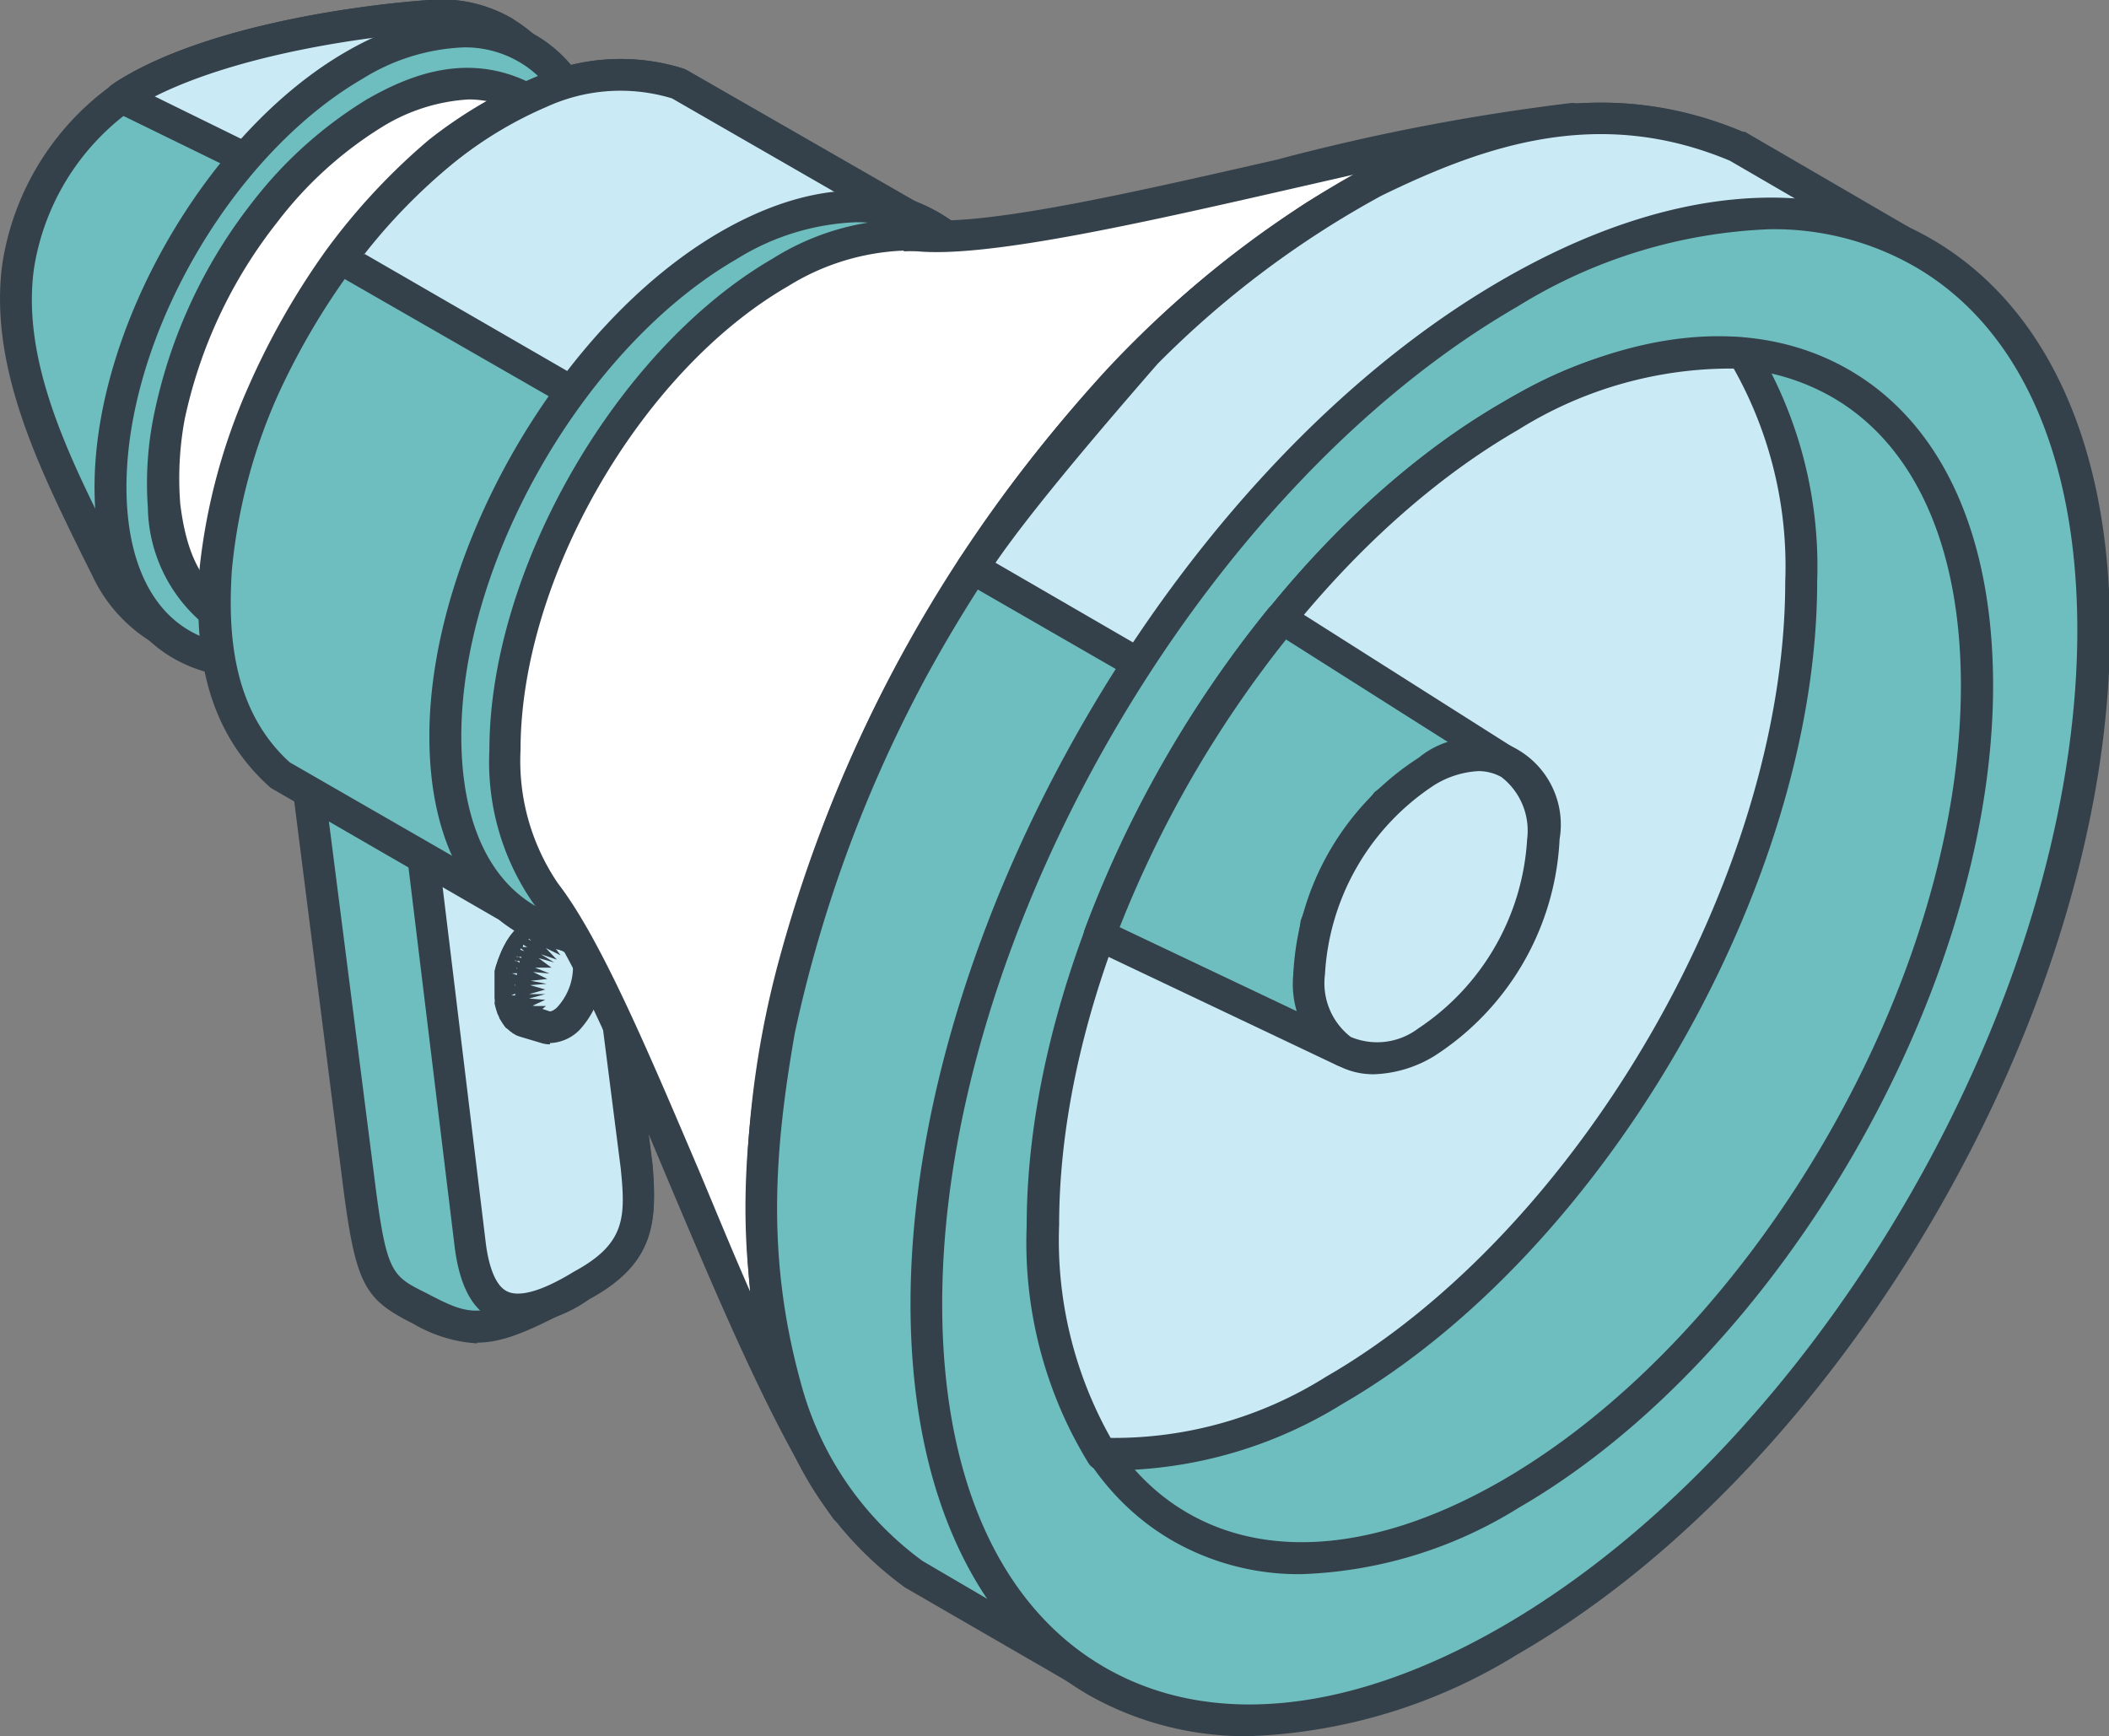 <svg xmlns="http://www.w3.org/2000/svg" viewBox="0 0 81.88 67.41"><rect x="0" y="0" width="81.88" height="67.41" fill="#808080" stroke="none"/><defs><style>.cls-1{fill:#6ebebf;}.cls-1,.cls-2,.cls-3,.cls-4{fill-rule:evenodd;}.cls-2{fill:#34414a;}.cls-3{fill:#caebf6;}.cls-4{fill:#fff;}</style></defs><title>img_function_marketing</title><g id="レイヤー_2" data-name="レイヤー 2"><g id="_Layer_" data-name="&lt;Layer&gt;"><path class="cls-1" d="M5,3.59C8.16,1.72,13.53.83,16.71.63s5.61,2.29,5.61,6.74c0,6-4.24,13.38-9.45,16.4-5.62,3.23-8-.26-8.75-1.72C2.35,18.43.16,14.37.7,10.34A9.82,9.82,0,0,1,5,3.59Z"/><path class="cls-2" d="M5.32,4.12a9.37,9.37,0,0,0-4,6.3C.82,14,2.68,17.73,4.32,21l.36.75a4.77,4.77,0,0,0,2.75,2.53c1.43.43,3.15.07,5.13-1.08,5-2.91,9.16-10,9.16-15.86A6.78,6.78,0,0,0,20,2.32a4.28,4.28,0,0,0-3.23-1.08c-2.75.18-8.24,1-11.43,2.88ZM8.65,25.71a5.42,5.42,0,0,1-1.57-.22,6,6,0,0,1-3.51-3.17l-.37-.74C1.5,18.12-.44,14.2.09,10.25A10.51,10.51,0,0,1,4.7,3.06h0C8.09,1,13.83.2,16.67,0a5.37,5.37,0,0,1,4.14,1.41,7.94,7.94,0,0,1,2.14,6c0,6.22-4.39,13.82-9.79,16.93A9.17,9.17,0,0,1,8.65,25.71Z"/><path class="cls-3" d="M5,3.59C8.16,1.72,13.53.83,16.71.63a4.94,4.94,0,0,1,2.87.63,43.11,43.11,0,0,0-6,6.89L4.72,3.78A2.2,2.2,0,0,1,5,3.59Z"/><path class="cls-2" d="M6,3.74l7.37,3.62A42.7,42.7,0,0,1,18.5,1.45a4.53,4.53,0,0,0-1.75-.21c-2.56.17-7.48.87-10.73,2.5Zm7.58,5a.54.54,0,0,1-.26-.07L4.44,4.33a.6.6,0,0,1-.35-.51.59.59,0,0,1,.28-.55,2.66,2.66,0,0,1,.33-.21h0C8.09,1,13.83.2,16.67,0a5.6,5.6,0,0,1,3.22.72.69.69,0,0,1,.32.47.65.65,0,0,1-.2.51,40.69,40.69,0,0,0-5.89,6.78A.64.64,0,0,1,13.6,8.77Z"/><path class="cls-1" d="M13.76,2.52C19-.5,23.21,2,23.21,8S19,21.36,13.76,24.37,4.28,25,4.28,18.91,8.52,5.54,13.76,2.52Z"/><path class="cls-2" d="M13.76,2.52h0ZM18,1.84a8,8,0,0,0-3.91,1.21h0C9,6,4.91,13.08,4.91,18.91c0,2.69.87,4.68,2.47,5.59s3.74.69,6.07-.66c5.05-2.91,9.16-10,9.16-15.86,0-2.69-.87-4.67-2.48-5.59A4.15,4.15,0,0,0,18,1.84ZM9.53,26.29a5.51,5.51,0,0,1-2.78-.72c-2-1.14-3.08-3.51-3.08-6.66C3.67,12.69,8.06,5.1,13.45,2c2.72-1.57,5.32-1.8,7.31-.66S23.84,4.83,23.84,8c0,6.22-4.38,13.82-9.77,16.93A9.27,9.27,0,0,1,9.53,26.29Z"/><path class="cls-4" d="M15.71,28.05l-7-4a5.38,5.38,0,0,1-2.38-4.39,13.53,13.53,0,0,1,.21-3.48,19.52,19.52,0,0,1,3.72-7.92,15.6,15.6,0,0,1,4.28-3.85c1.87-1,3.84-1.62,5.84-.57l7,4c-2.93-1.54-6.13.46-8.28,2.42a19.52,19.52,0,0,0-5,7.85,13.45,13.45,0,0,0-.71,6A5.14,5.14,0,0,0,15.71,28.05Z"/><path class="cls-2" d="M18.21,3.86a7.18,7.18,0,0,0-3.36,1.06,15.06,15.06,0,0,0-4.08,3.7,18.57,18.57,0,0,0-3.6,7.66A12.56,12.56,0,0,0,7,19.58c.25,2,.85,3.13,2.08,3.92l4.18,2.4a7.67,7.67,0,0,1-.44-1.69,14,14,0,0,1,.74-6.29,20,20,0,0,1,5.14-8.1,11.11,11.11,0,0,1,5.6-3.07L20.09,4.34a4.07,4.07,0,0,0-1.88-.48Zm-2.5,24.81a.76.76,0,0,1-.32-.08l-7-4A6,6,0,0,1,5.74,19.7,13.17,13.17,0,0,1,6,16,19.82,19.82,0,0,1,9.79,7.86a16.41,16.41,0,0,1,4.45-4c1.74-1,4-1.86,6.44-.59l7,4a.62.62,0,0,1-.59,1.08c-2.62-1.37-5.58.51-7.6,2.34a19.08,19.08,0,0,0-4.81,7.6A12.64,12.64,0,0,0,14,24a4.52,4.52,0,0,0,2,3.49.62.62,0,0,1,.18.84A.56.56,0,0,1,15.71,28.67Z"/><path class="cls-1" d="M22.31,26.4l2.41,18.92c.16,2,.13,3.36-2.11,4.57-3.69,2-4.21,2-6.28.93-1.51-.76-1.88-.88-2.38-4.71l-2.33-18.4v0h0v0l0,0h0v0h0l0,0h0l0,0h0L15.39,30h0l0,0h.73l0,0h.05l5.87-3.39,0,0h0v0h0l0,0h0l0,0v0h0v0l0,0Z"/><path class="cls-2" d="M12.4,29,14.57,46c.44,3.43.66,3.55,1.95,4.19,1.91,1,2.19,1.1,5.79-.87,2-1.06,2-2.09,1.79-4L21.82,27.49l-5.25,3-.17.08-.14,0-.17,0-.16,0h-.17l-.16,0-.16,0-.15-.06-.14-.06L12.4,29Zm6.13,23.16a5.55,5.55,0,0,1-2.48-.76c-1.84-.93-2.22-1.43-2.71-5.18L11,27.78a.59.59,0,0,1,.5-.68.62.62,0,0,1,.66.33l3.69,2.05,5.93-3.39a.66.66,0,0,1,.59-.28.61.61,0,0,1,.54.51l2.42,18.92c.17,2.18.1,3.81-2.44,5.19C20.75,51.61,19.6,52.13,18.53,52.13Z"/><path class="cls-3" d="M22.31,26.4l2.41,18.92c.16,2,.13,3.36-2.11,4.57-2.68,1.65-4,1.18-4.35-1.56L16,30.07h.15l0,0h.05l5.87-3.39,0,0h0v0h0l0,0h0l0,0v0h0v0l0,0Z"/><path class="cls-2" d="M16.7,30.45l2.16,17.81c.09.73.32,1.64.83,1.88.34.17,1.07.17,2.6-.77,2-1.08,2-2.11,1.81-4L21.82,27.49l-5.12,3Zm3.4,21a2,2,0,0,1-.94-.21c-.83-.39-1.32-1.33-1.51-2.84L15.43,30.15a.6.6,0,0,1,.48-.68l5.88-3.38a.66.66,0,0,1,.59-.28.61.61,0,0,1,.54.51l2.42,18.92c.17,2.18.1,3.81-2.44,5.19A5.59,5.59,0,0,1,20.1,51.46Z"/><path class="cls-3" d="M22.05,39.55a.9.9,0,0,1-.87.31l-.78-.24h-.06l0,0,0,0-.05,0,0,0-.05,0,0,0,0,0,0-.05,0,0,0-.06,0-.06,0-.07V39l0-.07,0-.08V38.8l0-.08v-.07l0-.09v-.33l0-.09v-.09l0-.08v-.09l0-.09,0-.08,0-.08,0-.09,0-.09,0-.08,0-.09,0-.08,0-.08,0-.08,0-.07.06-.08,0-.07.05-.08,0-.06.05-.07.11-.13.07,0,.05-.06.05,0,.05,0,.07,0,0,0,.06,0,.06,0,.06,0,.05,0h.05l.05,0h.33l.77.23a.9.9,0,0,1,.57.74A2.86,2.86,0,0,1,22.05,39.55Z"/><path class="cls-2" d="M20.47,38.85l-.49.43.56-.28.81.27s.12,0,.28-.16a2.31,2.31,0,0,0,.59-1.92c0-.22-.14-.29-.15-.29l-.78-.24-.48-.47.28.55-.55-.31.38.47-.09.11-.56-.27.48.41L20.1,37l.56.28L20,37.2l.52.33h-.64l.59.16h-.64l.57.22-.64.12.63.06-.65.12.61.12-.61.21.63-.05-.61.21.63,0-.53.39.58-.24Zm1.58.7h0Zm-.7,1a1.13,1.13,0,0,1-.36-.06l-.77-.23a1.77,1.77,0,0,1-.17-.06l-.14-.08s-.1-.08-.12-.09a1.12,1.12,0,0,0-.16-.13s-.14-.19-.14-.2l-.1-.16a.56.56,0,0,0-.07-.16l-.07-.22s-.05-.19-.05-.2a.71.71,0,0,0,0-.21v-.43s0-.18,0-.19,0-.2,0-.22l0-.21.05-.19s.07-.2.07-.21.08-.2.08-.21l.08-.19.09-.18.1-.18.12-.18.18-.22.17-.18a.85.85,0,0,0,.14-.11l.16-.12.21-.11.19-.08.21,0,.18,0,.21,0,.16,0,.78.23a1.52,1.52,0,0,1,1,1.2A3.55,3.55,0,0,1,22.49,40h0A1.7,1.7,0,0,1,21.35,40.5Z"/><polygon class="cls-3" points="21.18 39.86 20.39 39.62 20.34 39.61 20.3 39.59 20.26 39.56 20.21 39.53 20.17 39.5 20.12 39.46 20.09 39.42 20.05 39.38 20.01 39.33 19.98 39.28 19.94 39.22 19.91 39.16 19.89 39.09 19.88 39.03 19.84 38.96 19.82 38.88 19.81 38.8 19.79 38.73 19.79 38.65 19.77 38.56 19.77 38.23 19.79 38.14 19.79 38.05 19.81 37.97 19.82 37.88 19.84 37.79 19.86 37.71 19.88 37.63 19.91 37.54 19.93 37.45 19.96 37.37 20 37.28 20.03 37.2 20.07 37.12 20.1 37.04 20.13 36.97 20.19 36.89 20.22 36.82 20.27 36.74 20.31 36.68 20.36 36.61 20.42 36.55 20.47 36.48 20.54 36.42 20.59 36.37 20.64 36.32 20.69 36.27 20.76 36.23 20.81 36.19 20.87 36.16 20.93 36.13 20.99 36.11 21.04 36.09 21.09 36.07 21.14 36.05 21.21 36.05 21.27 36.04 21.32 36.04 21.37 36.05 21.42 36.06 21.47 36.07 22.24 36.3 22.2 36.29 22.16 36.28 22.1 36.28 22.05 36.28 21.98 36.28 21.93 36.29 21.88 36.3 21.82 36.32 21.77 36.34 21.7 36.37 21.65 36.39 21.59 36.42 21.54 36.47 21.47 36.51 21.42 36.56 21.37 36.61 21.3 36.66 21.25 36.72 21.2 36.78 21.14 36.84 21.09 36.91 21.06 36.98 21.01 37.05 20.97 37.13 20.92 37.2 20.88 37.28 20.85 37.36 20.81 37.44 20.78 37.52 20.75 37.6 20.71 37.69 20.69 37.77 20.66 37.86 20.64 37.95 20.62 38.03 20.6 38.12 20.59 38.2 20.57 38.29 20.57 38.38 20.55 38.46 20.55 38.8 20.57 38.88 20.57 38.96 20.59 39.04 20.6 39.12 20.62 39.19 20.64 39.26 20.68 39.33 20.69 39.39 20.73 39.45 20.76 39.51 20.8 39.56 20.83 39.61 20.87 39.65 20.9 39.7 20.96 39.73 20.99 39.77 21.04 39.79 21.08 39.82 21.13 39.84 21.18 39.86"/><path class="cls-2" d="M20.81,36.19l0,.07,0,0-.06-.05Zm-.27.24.08.1s0,0,0,0l-.1-.06Zm-.23.25.16.09a.08.08,0,0,1,0,0l-.17,0Zm-.09.14.14.11s0,0,0,0l-.18-.06Zm-.16.3.18.08s0,0,0-.05l-.2,0Zm-.06.16.17.1s0,0,0-.07l-.19,0Zm.09.33-.21,0,.18,0a.09.09,0,0,0,0-.06Zm0,.18h-.21l.19.07V37.8ZM20,38.1l-.19,0H20v0Zm0,.17-.19,0,.17,0s0,0,0-.07Zm0,.31-.15.07.15,0v-.05Zm0,.17-.13,0h.13v0Zm0,.36-.07,0,.07,0h0Zm1.16,1.36-.15,0-.77-.24a1.77,1.77,0,0,1-.17-.06l-.14-.08s-.1-.08-.12-.09l-.14-.13a1.4,1.4,0,0,1-.16-.2l-.1-.16a.56.56,0,0,0-.07-.16l-.07-.22s-.05-.19-.05-.2a.71.71,0,0,0,0-.21v-.43s0-.18,0-.19,0-.2,0-.22l0-.21.05-.19s.07-.2.07-.21.08-.2.08-.21l.08-.19.09-.18.1-.18.12-.18s.12-.16.14-.17L20.1,36s.14-.14.14-.15a.85.85,0,0,0,.14-.1l.17-.11.21-.1.16-.05.21,0h.24l.21,0,.85.25a.64.64,0,0,1,.42.76.61.61,0,0,1-.75.43l0,0v0l-.18-.06,0,.1-.39-.2.23.32-.57-.28.43.45L21,37.05l.52.32-.61-.17.5.37-.64,0,.57.23-.64-.06.55.27-.64.07.61.12-.64.05.59.17-.63.18h.63l-.63.17.63.05-.52.24.05,0,.5,0-.19.15.19.07.08,0a.69.69,0,0,1,.43.81A.64.64,0,0,1,21.14,40.47Z"/><path class="cls-1" d="M28.5,9.6C34.41,6.19,39.21,9,39.21,15.78S34.41,30.91,28.5,34.32,17.79,35,17.79,28.14,22.59,13,28.5,9.6Z"/><path class="cls-2" d="M33.28,8.75a9.06,9.06,0,0,0-4.47,1.38c-5.74,3.31-10.4,11.39-10.4,18,0,3.07,1,5.35,2.82,6.4s4.29.78,7-.75c5.73-3.31,10.39-11.39,10.39-18,0-3.08-1-5.34-2.82-6.4a4.92,4.92,0,0,0-2.48-.63ZM23.72,36.4a6.14,6.14,0,0,1-3.1-.79c-2.22-1.29-3.44-3.94-3.44-7.47,0-7,4.94-15.57,11-19.07,3-1.77,6-2,8.18-.76s3.44,3.94,3.44,7.47c0,7-4.93,15.57-11,19.07A10.29,10.29,0,0,1,23.72,36.4Z"/><path class="cls-1" d="M26.34,3.21l9,5.17c2.43.92,4,3.55,4,7.5,0,7-4.94,15.56-11,19.07-3.43,2-6.49,1.94-8.5.28l-9-5.17c-2.33-2.08-2.64-5-2.47-8a23,23,0,0,1,1.83-6.86,29.57,29.57,0,0,1,3-5.15,24.5,24.5,0,0,1,3.95-4.19A17,17,0,0,1,21,3.53,7.42,7.42,0,0,1,26.34,3.21Z"/><path class="cls-2" d="M24.2,3.47a8.41,8.41,0,0,0-3,.64,15.37,15.37,0,0,0-3.72,2.27,23.73,23.73,0,0,0-3.82,4.07,27.79,27.79,0,0,0-2.92,5A21.6,21.6,0,0,0,9,22.16c-.15,2.38,0,5.4,2.25,7.44l8.86,5.1c2,1.62,4.81,1.48,7.87-.28C33.89,31,38.7,22.7,38.7,15.88c0-3.54-1.32-6.06-3.61-6.92l-9-5.18a6.33,6.33,0,0,0-1.9-.31Zm-.83,33.6a6.17,6.17,0,0,1-4-1.36l-8.86-5.12c-2.78-2.46-2.94-5.85-2.76-8.54A23.52,23.52,0,0,1,9.65,15a29.38,29.38,0,0,1,3-5.27,24.84,24.84,0,0,1,4-4.3A17.57,17.57,0,0,1,20.78,3a8.11,8.11,0,0,1,5.77-.33l.11.05,9,5.17c2.71,1,4.32,4,4.32,8,0,7.21-5.09,16-11.33,19.61A10.53,10.53,0,0,1,23.37,37.07Z"/><path class="cls-3" d="M26.34,3.21l9,5.17a5.12,5.12,0,0,1,1.88,1.23L26,17.4,13.22,10h0a24.39,24.39,0,0,1,3.91-4.15A17,17,0,0,1,21,3.53,7.42,7.42,0,0,1,26.34,3.21Z"/><path class="cls-2" d="M14.14,9.85l11.8,6.82L36.2,9.56A4.77,4.77,0,0,0,35.09,9l-9-5.18a6.88,6.88,0,0,0-4.87.33,15.37,15.37,0,0,0-3.72,2.27,22.62,22.62,0,0,0-3.37,3.47ZM26,18a.53.53,0,0,1-.3-.09L12.92,10.57a.61.61,0,0,1-.29-.41.63.63,0,0,1,.1-.5,25.73,25.73,0,0,1,4-4.24A16.77,16.77,0,0,1,20.78,3a8.11,8.11,0,0,1,5.77-.33l.11.05,9,5.17a5.45,5.45,0,0,1,2,1.33.64.64,0,0,1,.18.48.71.71,0,0,1-.26.46L26.33,17.91A.66.66,0,0,1,26,18Z"/><path class="cls-1" d="M28.31,9.52c6.06-3.51,11-.66,11,6.36S34.37,31.44,28.31,35s-11,.67-11-6.36S22.22,13,28.31,9.52Z"/><path class="cls-2" d="M33.21,8.63a9.45,9.45,0,0,0-4.61,1.43c-5.89,3.4-10.69,11.72-10.69,18.53,0,3.17,1,5.51,2.9,6.6s4.44.82,7.18-.77C33.89,31,38.7,22.7,38.7,15.88c0-3.17-1-5.51-2.92-6.59a5,5,0,0,0-2.57-.66ZM23.39,37.08a6.25,6.25,0,0,1-3.18-.82c-2.28-1.32-3.54-4-3.54-7.67,0-7.2,5.08-16,11.32-19.6,3.15-1.81,6.12-2.09,8.4-.77s3.54,4,3.54,7.66c0,7.21-5.09,16-11.33,19.61A10.51,10.51,0,0,1,23.39,37.08Z"/><path class="cls-4" d="M61,4.65c-5.54.27-20.6,5-25.31,4.5a9.17,9.17,0,0,0-5.42,1.43C24.38,14,19.58,22.3,19.58,29.13a9,9,0,0,0,1.6,5.58C24.5,39,28.77,52.9,32.82,58.59a17.09,17.09,0,0,1-3-7.83,35.06,35.06,0,0,1,1.11-13.63A53.57,53.57,0,0,1,43.4,14.83,43.18,43.18,0,0,1,51,8.39a31.61,31.61,0,0,1,5.72-2.81A22.52,22.52,0,0,1,61,4.65Z"/><path class="cls-2" d="M35.09,9.73a9.17,9.17,0,0,0-4.49,1.38c-5.74,3.31-10.39,11.39-10.39,18a8.45,8.45,0,0,0,1.46,5.2c1.66,2.15,3.52,6.57,5.51,11.24.64,1.53,1.28,3.09,1.94,4.59A36.56,36.56,0,0,1,30.32,37,54.6,54.6,0,0,1,42.93,14.42,44.75,44.75,0,0,1,50.7,7.88c.69-.42,1.33-.79,1.94-1.12l-2.8.64C44.19,8.69,38.35,10,35.64,9.76a5.07,5.07,0,0,0-.55,0ZM32.82,59.2a.58.58,0,0,1-.48-.25c-2.12-3-4.24-8-6.31-12.9-1.93-4.6-3.75-8.94-5.34-11A9.6,9.6,0,0,1,19,29.13c0-7,4.94-15.58,11-19.09a9.91,9.91,0,0,1,5.77-1.51C38.27,8.79,44,7.47,49.57,6.2A82.93,82.93,0,0,1,61,4a.6.6,0,0,1,.64.56.61.61,0,0,1-.54.66A21.65,21.65,0,0,0,57,6.17a30,30,0,0,0-5.59,2.75,42.83,42.83,0,0,0-7.53,6.34,53.63,53.63,0,0,0-12.31,22,34.51,34.51,0,0,0-1.09,13.38,16.51,16.51,0,0,0,2.9,7.56.59.59,0,0,1-.14.85A.6.6,0,0,1,32.82,59.2Z"/><path class="cls-1" d="M67.43,5.69c-5-2.1-9.4-.92-14.06,1.36a39,39,0,0,0-10,7.78,56.75,56.75,0,0,0-8,11.11,52,52,0,0,0-5.16,14c-.9,5-1.11,9.22.3,14.14a13.2,13.2,0,0,0,4.86,7l3.12,1.8,3.28,1.89L73.75,9.36Z"/><path class="cls-2" d="M62.15,5.21A19.55,19.55,0,0,0,53.63,7.6a38.84,38.84,0,0,0-9.8,7.66,56,56,0,0,0-7.86,11A52.25,52.25,0,0,0,30.86,40.1c-.83,4.73-1.11,8.9.3,13.84a12.54,12.54,0,0,0,4.66,6.67L41.61,64,72.91,9.58,67.16,6.24a12.8,12.8,0,0,0-5-1ZM41.83,65.41a.6.6,0,0,1-.31-.08l-6.38-3.69A13.73,13.73,0,0,1,30,54.31c-1.49-5.2-1.22-9.53-.33-14.45a52.81,52.81,0,0,1,5.23-14.21,57.64,57.64,0,0,1,8-11.23A39.75,39.75,0,0,1,53.08,6.51c4.1-2,9-3.75,14.6-1.39l.07,0,6.31,3.67a.6.6,0,0,1,.22.84L42.37,65.1a.68.68,0,0,1-.38.29A.44.44,0,0,1,41.83,65.41Z"/><path class="cls-3" d="M67.43,5.69c-5-2.1-9.4-.92-14.06,1.36a38.25,38.25,0,0,0-8.86,6.64A96.41,96.41,0,0,0,37.78,22h0l15,8.65,15-10.94,6-10.4Z"/><path class="cls-2" d="M38.65,21.85,52.71,30,67.3,19.34l5.61-9.76L67.16,6.24c-5.08-2.13-9.49-.61-13.53,1.36a37.42,37.42,0,0,0-8.69,6.53c-2.9,3.33-5.11,6-6.29,7.72Zm14.1,9.47a.59.59,0,0,1-.31-.09l-15-8.64a.65.65,0,0,1-.3-.39.68.68,0,0,1,.09-.48,91.16,91.16,0,0,1,6.79-8.43,38.63,38.63,0,0,1,9-6.78c4.1-2,9-3.75,14.6-1.39l.07,0,6.31,3.67a.6.6,0,0,1,.22.84l-6,10.41a.35.35,0,0,1-.16.18l-15,11A.6.6,0,0,1,52.75,31.32Z"/><path class="cls-1" d="M58.62,63.7c12.5-7.22,22.64-24.78,22.64-39.23S71.12,4.17,58.62,11.39,36,36.18,36,50.63,46.11,70.92,58.62,63.7Z"/><path class="cls-2" d="M68.72,8.9a20,20,0,0,0-9.8,3C46.61,19,36.58,36.4,36.58,50.63c0,6.76,2.24,11.77,6.33,14.12s9.54,1.79,15.4-1.59h0C70.63,56.05,80.65,38.7,80.65,24.47c0-6.76-2.24-11.78-6.33-14.13a11,11,0,0,0-5.6-1.44ZM48.49,67.41a12.37,12.37,0,0,1-6.21-1.59c-4.46-2.58-6.93-8-6.93-15.19,0-14.62,10.31-32.47,23-39.78,6.24-3.6,12.15-4.16,16.62-1.58s6.95,8,6.95,15.2c0,14.62-10.29,32.45-23,39.76A21.18,21.18,0,0,1,48.49,67.41Z"/><path class="cls-1" d="M58.62,58c10-5.78,18.14-19.82,18.14-31.39S68.63,10.37,58.62,16.15,40.5,36,40.5,47.55,48.61,63.79,58.62,58Z"/><path class="cls-2" d="M66.71,14.29a15.83,15.83,0,0,0-7.78,2.4C49.12,22.36,41.12,36.2,41.12,47.55c0,5.37,1.77,9.34,5,11.2s7.56,1.41,12.2-1.27h0C68.13,51.81,76.13,38,76.13,26.62c0-5.36-1.77-9.34-5-11.2a8.59,8.59,0,0,0-4.41-1.13ZM50.52,61.12a9.86,9.86,0,0,1-5-1.3c-3.62-2.09-5.62-6.45-5.62-12.27,0-11.73,8.28-26.06,18.43-31.93,5-2.91,9.8-3.36,13.44-1.27s5.61,6.45,5.61,12.27c0,11.74-8.27,26.06-18.43,31.93A17,17,0,0,1,50.52,61.12Z"/><path class="cls-3" d="M67.64,13.72a15.69,15.69,0,0,0-9,2.43C48.61,21.93,40.5,36,40.5,47.55a15.79,15.79,0,0,0,2.29,8.87,15.61,15.61,0,0,0,9-2.44c10-5.77,18.13-19.82,18.13-31.39A15.71,15.71,0,0,0,67.64,13.72Z"/><path class="cls-2" d="M43.14,55.83a15.45,15.45,0,0,0,8.35-2.38c9.83-5.67,17.82-19.51,17.82-30.86a15.64,15.64,0,0,0-2-8.28,15.56,15.56,0,0,0-8.37,2.38C49.12,22.36,41.12,36.2,41.12,47.55a15.64,15.64,0,0,0,2,8.28Zm.57,1.25c-.33,0-.66,0-1,0a.57.57,0,0,1-.45-.27,16.38,16.38,0,0,1-2.4-9.21c0-11.73,8.28-26.06,18.43-31.93A16.49,16.49,0,0,1,67.7,13.1a.61.61,0,0,1,.45.27,16.62,16.62,0,0,1,2.4,9.22c0,11.74-8.28,26.05-18.43,31.92A17.11,17.11,0,0,1,43.71,57.08Z"/><path class="cls-1" d="M52.15,40.79,42.7,36.3a43.74,43.74,0,0,1,7-12.29l8.89,5.62-.17-.08-.16-.07-.17-.06-.17,0-.2,0-.18,0h-.4l-.21,0-.21,0-.21.05-.23.07-.22.08-.23.1-.22.11-.25.13-.22.15-.25.15-.22.17-.23.17-.21.19L54,31l-.21.2-.21.22-.19.22-.21.23-.19.24-.17.24-.2.25-.15.25-.17.27-.17.26-.15.27-.14.27-.14.28-.12.28-.12.28-.11.29-.1.28-.09.29-.08.28-.07.29-.07.29,0,.28-.05.28,0,.28,0,.28v.54l0,.25,0,.26.05.23,0,.22.07.22.07.2.08.19.09.18.1.17.11.16.12.14.12.13.14.13.14.11Z"/><path class="cls-2" d="M43.47,36l6.91,3.28-.17-1.12v-.29l.29-2.14,1.12-2.66,1.75-2.32,2-1.46,1-.38-6.44-4.08A43.72,43.72,0,0,0,43.47,36Zm8.68,5.42a.57.57,0,0,1-.25-.06l-9.48-4.5a.62.62,0,0,1-.31-.77,44.53,44.53,0,0,1,7.13-12.46.62.62,0,0,1,.8-.13l8.88,5.63a.59.59,0,0,1,.21.82.62.62,0,0,1-.82.24l-1-.23-1.26.33-1.65,1.15-1.59,2L51.69,36l-.25,1.82.39,1.72.66.69a.62.62,0,0,1,.2.82A.64.64,0,0,1,52.15,41.41Z"/><path class="cls-3" d="M55.37,40.47c-2.5,1.46-4.55.28-4.55-2.63A10.13,10.13,0,0,1,55.37,30c2.52-1.45,4.56-.27,4.56,2.63A10.05,10.05,0,0,1,55.37,40.47Z"/><path class="cls-2" d="M57.4,29.94a3.6,3.6,0,0,0-1.71.54,9.41,9.41,0,0,0-4.25,7.36,2.64,2.64,0,0,0,1,2.42,2.64,2.64,0,0,0,2.61-.32h0a9.48,9.48,0,0,0,4.24-7.36,2.63,2.63,0,0,0-1-2.41,1.83,1.83,0,0,0-.9-.23ZM53.34,41.71a2.93,2.93,0,0,1-1.49-.39,3.75,3.75,0,0,1-1.64-3.48,10.6,10.6,0,0,1,4.87-8.42,3.37,3.37,0,0,1,5.47,3.16A10.61,10.61,0,0,1,55.69,41h0A4.78,4.78,0,0,1,53.34,41.71Z"/></g></g></svg>